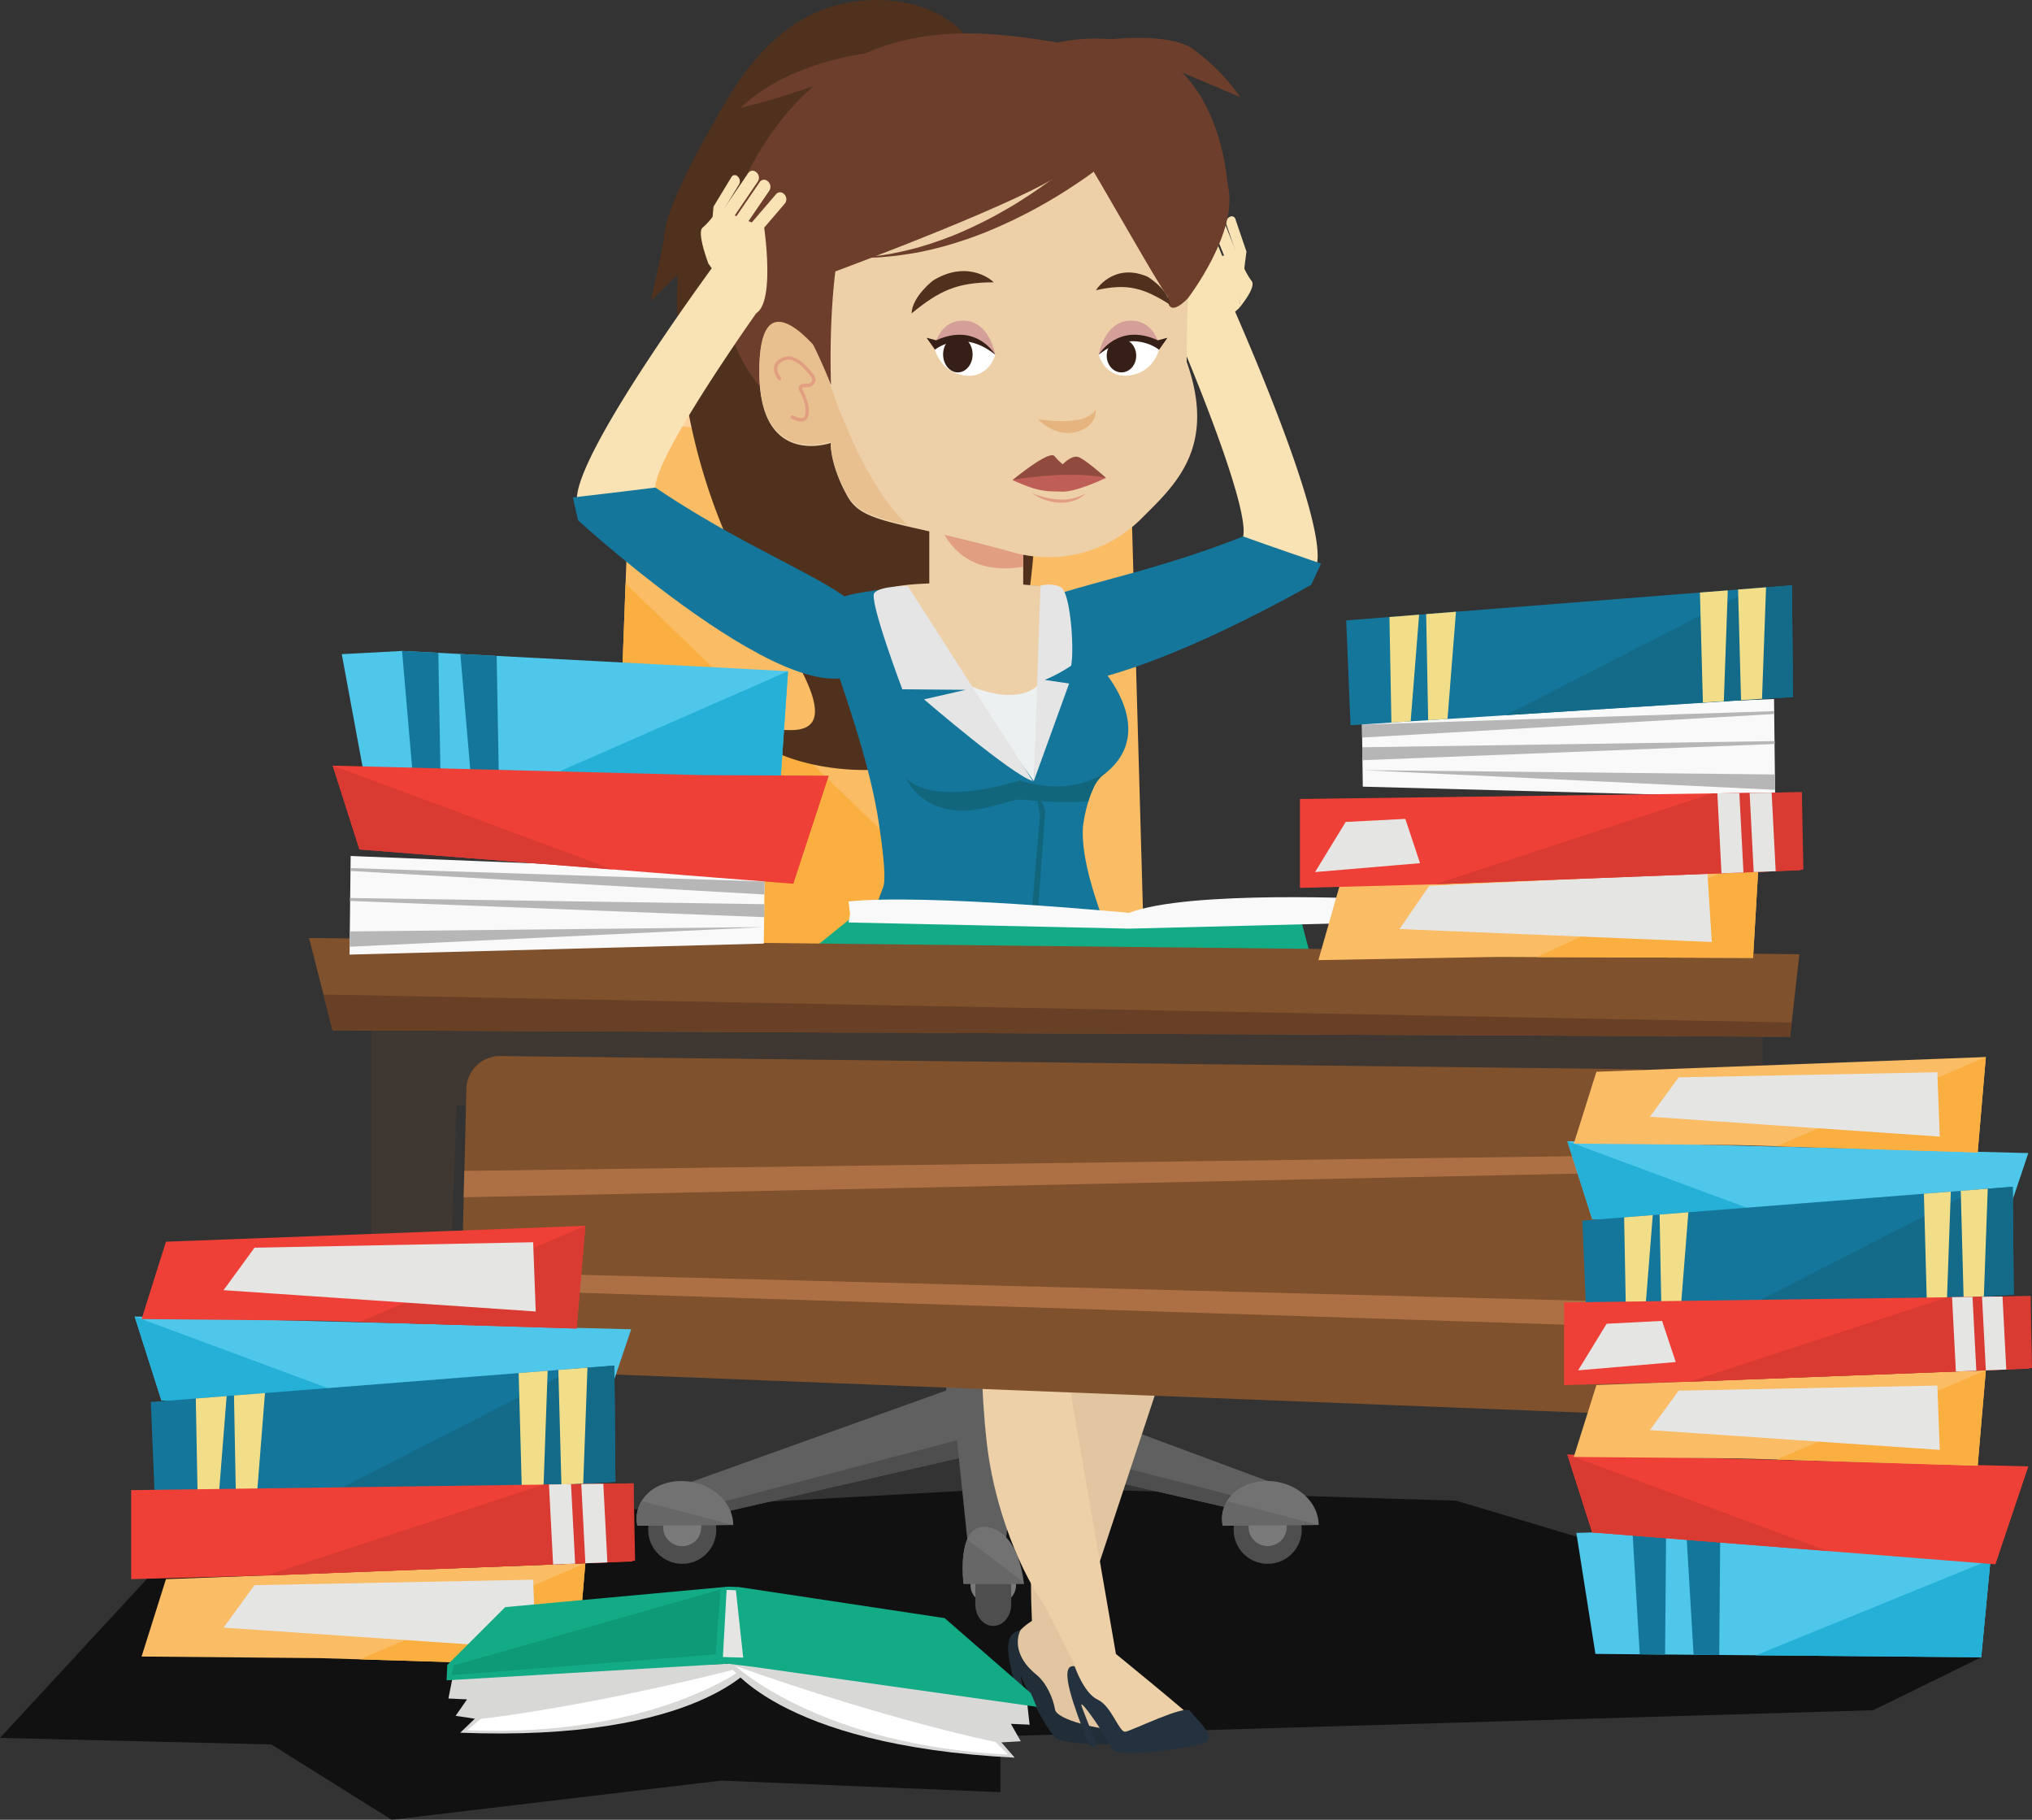 <svg id="Illustration" xmlns="http://www.w3.org/2000/svg" viewBox="0 0 1078.4 965.7"><rect x="0" y="0" width="1078.4" height="965.7" fill="#333333" stroke="none"/><defs><style>.cls-1{opacity:0.66;}.cls-2{fill:#7a7a7b;}.cls-3{fill:#4e4e4e;}.cls-4{fill:#606060;}.cls-5{fill:#fabc65;}.cls-6{fill:#faaf40;}.cls-7{fill:#0e9977;}.cls-8{fill:#127c5b;}.cls-9{fill:#727272;}.cls-10{fill:#676767;}.cls-11{fill:#fcd19c;}.cls-12{fill:#4f311d;}.cls-13{fill:#f9e2b4;}.cls-14{fill:#14769a;}.cls-15{fill:#e2c5a1;}.cls-16{fill:#212e38;}.cls-17{fill:#2d3e50;}.cls-18{fill:#edd0a7;}.cls-19{fill:#e29e80;}.cls-20{fill:#12667c;}.cls-21{fill:#24323f;}.cls-22{fill:#ecf0f1;}.cls-23{fill:#e5e5e5;}.cls-24{fill:#ae8f5e;}.cls-25{fill:#6c3e2b;}.cls-26{fill:#e8bf8e;}.cls-27{fill:#d49f99;}.cls-28{fill:#fff;}.cls-29{fill:#361f16;}.cls-30{fill:#e5b47f;}.cls-31{fill:#bf5e56;}.cls-32{fill:#914b3e;}.cls-33{fill:#13ab86;}.cls-34{fill:#f9f9f9;}.cls-35{fill:#3f3731;}.cls-36{fill:#4c423b;}.cls-37{fill:#80512d;}.cls-38{fill:#684026;}.cls-39{fill:#ad7045;}.cls-40{fill:#b6b6b7;}.cls-41{fill:#4ec7ea;}.cls-42{fill:#25b0d7;}.cls-43{fill:#ee4036;}.cls-44{fill:#d93a31;}.cls-45{fill:#e5e5e4;}.cls-46{fill:#136b89;}.cls-47{fill:#f2de88;}.cls-48{fill:#d8d8d7;}</style></defs><title>Compensation-frustration</title><polygon class="cls-1" points="1051.46 879.46 772.69 796.35 543.37 789.35 99.98 814.08 0 922.25 144.02 925.74 207.86 965.7 382.78 944.9 530.96 951.05 530.9 921.34 994.11 907.57 1051.46 879.46"/><ellipse class="cls-2" cx="527.13" cy="841.4" rx="12.08" ry="10.26"/><path class="cls-3" d="M587.46,1007.07c0,6.35-4.27,11.5-9.53,11.5h0c-5.26,0-9.52-5.15-9.52-11.5v-18.7c0-6.35,4.26-11.49,9.52-11.49h0c5.26,0,9.53,5.14,9.53,11.49Z" transform="translate(-50.8 -155.75)"/><polygon class="cls-4" points="544.6 773.93 501.07 771.6 510.01 488.77 542.92 488.77 544.6 773.93"/><polygon class="cls-5" points="609.26 577.54 322.03 577.54 331.99 309.64 335.7 209.62 599.51 234.16 609.26 577.54"/><polygon class="cls-6" points="609.26 577.54 322.03 577.54 331.99 309.64 609.26 577.54"/><polygon class="cls-7" points="701.25 570.65 694.53 601.77 688.35 630.41 688.34 630.41 687.39 634.79 684.19 649.63 435.07 646.95 361.39 646.16 360.6 643.1 357.24 629.96 357.21 629.82 346.3 587.25 344.42 579.9 701.25 570.65"/><polygon class="cls-8" points="694.53 601.77 688.35 630.41 688.34 630.41 687.39 634.79 357.24 629.96 357.21 629.82 346.3 587.25 694.53 601.77"/><polygon class="cls-9" points="688.35 630.41 684.19 649.63 682.02 659.72 677.96 678.51 367.74 670.96 361.39 646.16 360.61 643.1 360.6 643.1 357.21 629.82 688.34 630.41 688.35 630.41"/><polygon class="cls-10" points="682.02 659.72 677.96 678.51 367.74 670.96 361.39 646.16 360.6 643.1 360.61 643.1 435.07 646.95 682.02 659.72"/><polygon class="cls-4" points="503.48 737.43 355.75 790.37 376.78 804.03 521.99 770.73 503.48 737.43"/><polygon class="cls-4" points="542.19 737.43 686.95 791.18 668.89 804.03 523.67 770.73 542.19 737.43"/><polygon class="cls-4" points="505.16 738.12 515.16 834.08 531.82 834.08 543.37 737.43 505.16 738.12"/><polygon class="cls-3" points="489.89 673.93 503.52 693.98 544.11 691.69 558.73 675.61 489.89 673.93"/><path class="cls-9" d="M594.17,996.25h-32s-1.87-14.63,1.92-23.56c1.9-4.49,5.24-7.54,11-6.53,15.38,2.68,18.54,24.76,19,29.28C594.15,996,594.17,996.25,594.17,996.25Z" transform="translate(-50.8 -155.75)"/><path class="cls-10" d="M594.17,996.25h-32s-1.87-14.63,1.92-23.56l30,22.75C594.15,996,594.17,996.25,594.17,996.25Z" transform="translate(-50.8 -155.75)"/><polygon class="cls-3" points="371 800.27 507.89 764.3 508.87 773.74 377.57 804.03 371 800.27"/><polygon class="cls-3" points="539.22 774.29 540.15 764.3 670.08 797.75 668.89 804.03 539.22 774.29"/><circle class="cls-3" cx="672.77" cy="811.81" r="18.07"/><circle class="cls-2" cx="723.57" cy="966.15" r="10.12" transform="translate(-433.78 1292.63) rotate(-76.72)"/><path class="cls-9" d="M750.61,965l-50.89.38A18,18,0,0,1,702,952.29c3.51-5.79,10.31-10,19.13-10.56C736.91,940.73,750.61,951.69,750.61,965Z" transform="translate(-50.8 -155.75)"/><path class="cls-10" d="M750.61,965l-50.89.38A18,18,0,0,1,702,952.29Z" transform="translate(-50.8 -155.75)"/><circle class="cls-3" cx="362.07" cy="811.81" r="18.07"/><circle class="cls-2" cx="412.87" cy="966.15" r="10.12" transform="translate(-389.1 75.79) rotate(-22.5)"/><path class="cls-9" d="M439.92,965l-50.89.38a18,18,0,0,1,2.26-13.05c3.51-5.79,10.31-10,19.14-10.56C426.21,940.73,439.92,951.69,439.92,965Z" transform="translate(-50.8 -155.75)"/><path class="cls-10" d="M439.92,965l-50.89.38a18,18,0,0,1,2.26-13.05Z" transform="translate(-50.8 -155.75)"/><polygon class="cls-11" points="335.2 223.13 600.09 254.38 599.51 234.16 335.7 209.62 335.2 223.13"/><path class="cls-12" d="M557,168.61C536,152,501.64,152.26,478.5,165c-25.39,14-42.85,41.27-53.57,67.44-20.72,50.61-17.48,111.16-4,163.23A312.61,312.61,0,0,0,463.13,490c55.58,83.47-22.52,38.84-11.49,56.83S568.18,587.32,589.19,510c13.87-51,12.55-109.85,12.18-163.06-.21-31-4.09-60.82-9.92-91-5.17-26.74-9.21-57.42-26.63-79.51A47.09,47.09,0,0,0,557,168.61Z" transform="translate(-50.8 -155.75)"/><path class="cls-12" d="M434.94,211.6s-31.64,52-31.64,70.13c-3.56,19-7.13,33.74-7.13,33.74l19.39-19Z" transform="translate(-50.8 -155.75)"/><path class="cls-13" d="M709,443c-8.33,4.51-76.83,24.79-109.13,34.24a23.13,23.13,0,0,0-16.56,22.38A18.22,18.22,0,0,0,606.82,517c44.24-13.24,136.66-42.84,142.53-60.59,7.74-23.39-47.93-146.22-47.93-146.22l-24.16,26.69S720,437.07,709,443Z" transform="translate(-50.8 -155.75)"/><path class="cls-14" d="M746.68,466.05s-153.62,89.06-166.33,37.59c-5.84-35.4,49.24-31.14,130.22-63.22,10.91,4,41.33,14.41,41.33,14.41Z" transform="translate(-50.8 -155.75)"/><path class="cls-13" d="M684.86,340.42l23.62-21.25,3.82-29.9-28.46,5.05S664.57,345.16,684.86,340.42Z" transform="translate(-50.8 -155.75)"/><path class="cls-13" d="M706.33,271.72l6,17.6-4.87,2.53-5.87-17.18a3.38,3.38,0,0,1,1.84-3.83A2,2,0,0,1,706.33,271.72Z" transform="translate(-50.8 -155.75)"/><path class="cls-13" d="M698.18,267.86l9.07,22.46-6.11,2.84-8.85-21.91a3.77,3.77,0,0,1,2.09-4.68A2.74,2.74,0,0,1,698.18,267.86Z" transform="translate(-50.8 -155.75)"/><path class="cls-13" d="M691.22,271.18l9.06,22.46-6.11,2.84-8.84-21.91a3.76,3.76,0,0,1,2.08-4.67A2.75,2.75,0,0,1,691.22,271.18Z" transform="translate(-50.8 -155.75)"/><path class="cls-13" d="M681.45,275.62l11.43,21.26-5.83,3.4-11.16-20.74a3.67,3.67,0,0,1,1.61-4.81A2.8,2.8,0,0,1,681.45,275.62Z" transform="translate(-50.8 -155.75)"/><path class="cls-13" d="M708.5,319.13s9.23-10.91,6.58-14.23a35.46,35.46,0,0,1-4.47-8Z" transform="translate(-50.8 -155.75)"/><path class="cls-15" d="M601.68,1014.16s-12.45,5.62-13.37,14.66,10.62,15.14,11.54,21.69,4.62,24.17,16.63,25.07,26.79,1.36,26.79,1.36-26.73-43.7-25.87-47S601.68,1014.16,601.68,1014.16Z" transform="translate(-50.8 -155.75)"/><path class="cls-16" d="M592.35,1020.82s-6.47,11.48,8.43,23.59c5.57,4.53,9,12.87,9.93,18.52s24.91,10.81,30.35,10.37,8.21,7,5.44,7.7-27.94.68-34.18-2.26-20-34.11-20-34.11,5.89,27.11,5,27.11-7.39-11.7-8.08-20.64S580.24,1023.21,592.35,1020.82Z" transform="translate(-50.8 -155.75)"/><path class="cls-17" d="M500.62,686.93s-15.27,39.23.38,85.86l159.12,0s32.49-62.57-10.51-94.47Z" transform="translate(-50.8 -155.75)"/><rect class="cls-18" x="493.19" y="252.43" width="49.83" height="104.3"/><path class="cls-19" d="M593.82,406.4v50.13C542.09,465,544,406.4,544,406.4Z" transform="translate(-50.8 -155.75)"/><path class="cls-14" d="M625.55,594.44a77.21,77.21,0,0,1,4-16.86c.46-1.23,1-2.4,1.48-3.51a27,27,0,0,1,3.84-6.12c.95-.66,1.85-1.34,2.7-2l.22-.16a36.21,36.21,0,0,0,3.31-3l.07-.08,0,0c22.23-22.8-6.57-53.3-6.57-53.3l-21-41.07c-.33-.1-.67-.21-1-.3a31.66,31.66,0,0,0-5.67-.94c-2.86-.21-5.64-.4-8.37-.55l-1.06-.06-3.09-.17h0c-2.86,8.54-10,16.88-18.63,17.18-19.68.68-31.7-16.28-32.74-17.44l0,0-.5,0c-1.93.11-3.74.26-5.46.41-3.95.36-7.43.79-10.76,1.16-6.72.74-14.83,1.93-21.37,3.11a41.35,41.35,0,0,0-19.06,8.83l-1.08.9c3.11,13.81,25.74,69.21,32.1,110.21,2.8,18,4.17,32,2.56,36s-3.82,10.54-6.14,17.85v0C507.35,663.21,500.62,687,500.62,687s101.32,23,142.72-4h0a25.18,25.18,0,0,0,6.25-4.92C643.73,661.41,623.81,620.4,625.55,594.44Z" transform="translate(-50.8 -155.75)"/><path class="cls-20" d="M638.92,564.39l-.07.08a37.81,37.81,0,0,1-3.48,3.26l-.23.18a24.49,24.49,0,0,0-2,2.48c-1.49,1.78-2.06,3.66-3.26,6.28-.54,1.19-1,2.8-1.45,4.13-11.81,1.59-31.23-.28-35.11-.73-5.31-.62-18.41,5.87-31.82,5.87s-24.34-6.49-29.94-17.23c16.23,15.82,60.51,1.17,60.51,1.17C621.61,579.22,638.16,565.06,638.92,564.39Z" transform="translate(-50.8 -155.75)"/><path class="cls-15" d="M587.88,755.64l43.19,112.68s-38.25,17.27-32.61,148.07l19.4,18.23,54-163.19L671,727.2Z" transform="translate(-50.8 -155.75)"/><path class="cls-18" d="M624.47,1022.83s-9.65,27.3,3.67,36,15.26,24,25.37,21.43,32.28-9.13,33.43-9.67-48.38-40.78-48.38-40.78Z" transform="translate(-50.8 -155.75)"/><path class="cls-21" d="M621.14,1040s4.85,14.32,12.24,17.72,11.31,17.45,14.65,17,31.8-14.6,34.37-11,15.42,14.64,7.16,17.1-46.67,8.61-48.93,2.67-18.43-29.31-15.61-21.75,7.73,19.47,7.73,19.47-2.36,5.86-6.2-4.82S611.36,1038.2,621.14,1040Z" transform="translate(-50.8 -155.75)"/><path class="cls-18" d="M596.57,765.43l-91.14,24.1,6.46,10.37,60,70.79s-.73,20.61,2.58,50.46c3.14,28.32,14,62.32,31,87.2l16.83,33.38,20.72-8.36Z" transform="translate(-50.8 -155.75)"/><path class="cls-17" d="M500.36,771.18l35.21,85.94,136.32,14.31s4.06-48,4.06-78.33c0-32.59-4.43-67.56-4.43-67.56L494.62,740Z" transform="translate(-50.8 -155.75)"/><path class="cls-18" d="M522.47,468.16s34.12,60.89,62.77,63.26c29.72,2.46,18-64.65,18-64.65l-9.45-.8S533.13,463,522.47,468.16Z" transform="translate(-50.8 -155.75)"/><path class="cls-22" d="M561.77,518.1l37.68,52.13,3.32-52.13S593.6,532.64,561.77,518.1Z" transform="translate(-50.8 -155.75)"/><path class="cls-23" d="M598.93,570.23,532.52,466.7s-14.75-.07-17.72,3.75,14.86,51.08,14.86,51.08l33.6.29-22.07,5.06S587.87,567.05,598.93,570.23Z" transform="translate(-50.8 -155.75)"/><path class="cls-23" d="M599.45,570.23,603,466.54s5.68-1.71,10.75.78,7.29,32.58,5.51,41.72a83.11,83.11,0,0,1-14,7.52l12.93,1.91Z" transform="translate(-50.8 -155.75)"/><polygon class="cls-20" points="548.65 414.48 554.73 430.18 548.13 521.53 544.25 521.53 551.97 432.48 548.65 414.48"/><path class="cls-24" d="M507.47,658.54s98.06,27.17,136.35,0a43.54,43.54,0,0,1,6.46,19.8s-66.44,20.25-147.77-2.61C503.68,663.13,507.47,658.54,507.47,658.54Z" transform="translate(-50.8 -155.75)"/><path class="cls-25" d="M440.93,262s-34.58,87.45,51.8,128.1a682.69,682.69,0,0,0-10.85-111.7Z" transform="translate(-50.8 -155.75)"/><path class="cls-18" d="M686,259.7c-96.1-53-200.06,8.65-200.06,8.65s-.54,57.79,0,75c-4.7-5.1-32.5-39.12-32.14,10.8s37.85,36.68,37.85,36.68-.53,11.54,9,28.45c4.91,8.65,13.34,11.52,31.63,15.79,13,3,31,6.79,56.26,13.82a69.58,69.58,0,0,0,67.82-17.76c17.84-17.81,40.43-37.55,24.23-83.36C680.58,302,684.29,271.2,686,259.7Z" transform="translate(-50.8 -155.75)"/><path class="cls-26" d="M532.27,434.29c-18.29-4.27-26.72-7.15-31.63-15.8-9.57-16.91-9-28.45-9-28.45s-37.49,13.25-37.85-36.68,27.44-15.9,32.14-10.79C485.89,342.57,503.61,407.51,532.27,434.29Z" transform="translate(-50.8 -155.75)"/><path class="cls-25" d="M461.08,319.16s9.3-3,17.4,12a263.55,263.55,0,0,1,13.35,28.94S487,248.35,521,244.69s-46.93-11.09-52.62-9.78S453.31,297.89,461.08,319.16Z" transform="translate(-50.8 -155.75)"/><path class="cls-25" d="M702.47,254.32c5.87,24.45-21.22,59.69-21.22,59.69s-10.88,11.91-10.74-.81c-4.79-5.8-39.21-67.29-44.88-75.45-.06-.07-7.19,6.73-9.08,8.32-17.81,15-122.43,53.71-122.43,53.71l-27.57,19.37C458,317.74,456,322.8,456,322.8s-41-9.12-10-72.17c45.15-91.84,122.24-79.35,166-72.34C697.79,161.5,701.71,251.13,702.47,254.32Z" transform="translate(-50.8 -155.75)"/><path class="cls-25" d="M640.1,240l-1.34,1.11c-.86.7-2.12,1.7-3.73,2.93-3.22,2.46-7.87,5.88-13.62,9.69-2.86,1.92-6,3.91-9.39,6s-7,4.16-10.74,6.21c-2.79,1.55-5,2.75-11.78,6.11-4.08,1.94-8.24,3.87-12.48,5.62L573.84,279l-3.2,1.23c-2.12.84-4.27,1.6-6.4,2.34-4.25,1.49-8.5,2.79-12.64,3.94s-8.17,2.09-12,2.86c-1.91.44-3.81.7-5.63,1s-3.58.57-5.28.79c-3.38.51-6.52.7-9.28,1s-5.19.26-7.17.33l-6.25,0,6.22-.48c2-.22,4.35-.51,7.08-.88s5.79-.92,9.09-1.69c1.65-.34,3.37-.7,5.13-1.18s3.6-.87,5.44-1.45c3.72-1.07,7.59-2.32,11.55-3.75s8-3,12-4.82c2-.89,4-1.79,6-2.77l3-1.45,3-1.52c4-2,7.87-4.23,11.67-6.42s7.44-4.51,10.92-6.82,6.78-4.61,9.89-6.83,6-4.42,8.57-6.48c5.22-4.11,9.4-7.73,12.25-10.29,1.42-1.29,2.51-2.31,3.24-3l1.08-1.05Z" transform="translate(-50.8 -155.75)"/><path class="cls-19" d="M475.92,379.44a11,11,0,0,1-4.95-1.57.89.89,0,1,1,.84-1.56c1.93,1,4.48,2,5.68.75,1.91-2,.42-9.05-2.1-13.18-.76-1.26-.9-2.32-.42-3.15.58-1,1.93-1.44,4.15-1.35a2.74,2.74,0,0,0,2.43-1.14,2,2,0,0,0-.13-2.25c-3.08-4.19-9-10.92-14-9.05-2.25.84-3.59,2-4,3.49-.69,2.64,1.76,5.57,1.79,5.59a.89.89,0,0,1-.11,1.25.87.87,0,0,1-1.24-.09c-.13-.15-3.07-3.66-2.16-7.19.54-2.07,2.24-3.66,5.07-4.71,5.8-2.17,11.94,4.05,16.06,9.65a3.71,3.71,0,0,1,.19,4.26,4.45,4.45,0,0,1-4,2c-2.17-.07-2.52.42-2.55.48s0,.59.41,1.32c2.24,3.68,4.85,12.18,1.87,15.33A3.77,3.77,0,0,1,475.92,379.44Z" transform="translate(-50.8 -155.75)"/><path class="cls-27" d="M579,344s-2.8-17.19-16-18.06-16,12.75-16,12.75S564.44,327.62,579,344Z" transform="translate(-50.8 -155.75)"/><path class="cls-28" d="M547,341.3s3,12.2,15.86,13.74S579,344,579,344,566,327.13,547,341.3Z" transform="translate(-50.8 -155.75)"/><path class="cls-29" d="M579,344s-10-17.4-31.34-7.67L542.54,335,547,341.3S561.25,329.59,579,344Z" transform="translate(-50.8 -155.75)"/><ellipse class="cls-29" cx="508.34" cy="188.06" rx="7.83" ry="9.56"/><path class="cls-27" d="M633.91,344s2.8-17.19,16-18.06,16,12.75,16,12.75S648.5,327.62,633.91,344Z" transform="translate(-50.8 -155.75)"/><path class="cls-28" d="M665.91,341.3S663,353.5,650.05,355,633.91,344,633.91,344,647,327.13,665.91,341.3Z" transform="translate(-50.8 -155.75)"/><path class="cls-29" d="M633.91,344s10-17.4,31.34-7.67L670.4,335l-4.49,6.34S651.68,329.59,633.91,344Z" transform="translate(-50.8 -155.75)"/><ellipse class="cls-29" cx="595.17" cy="188.75" rx="7.83" ry="8.87"/><path class="cls-12" d="M578.12,305.57c.48.18-12.34-12.56-31.54-1.34-.09-.16-11.69,8.72-12,17.83C549.39,310,558.5,305.6,578.12,305.57Z" transform="translate(-50.8 -155.75)"/><path class="cls-12" d="M632.5,309.75c-.39.28,8.86-14.68,26.74-7.42.06-.17,11.14,6.28,12.59,15.14C657.6,308.49,649.25,306,632.5,309.75Z" transform="translate(-50.8 -155.75)"/><path class="cls-30" d="M601.58,378.17s26,4.52,30.67-5.2C633.83,382.86,616.06,392.72,601.58,378.17Z" transform="translate(-50.8 -155.75)"/><path class="cls-19" d="M626.85,417.66a6.86,6.86,0,0,1-.87.87,15.15,15.15,0,0,1-2.79,1.85,18.24,18.24,0,0,1-4.61,1.63,22.27,22.27,0,0,1-2.79.43c-1,0-1.94.09-2.91.05s-2-.11-2.88-.31a22.12,22.12,0,0,1-2.72-.59c-.86-.25-1.69-.5-2.46-.77s-1.44-.61-2.08-.9a10.62,10.62,0,0,1-1.69-.86l-1.25-.73c-.69-.41-1.06-.67-1.06-.67s.46.13,1.23.38,1.84.68,3.19,1c.67.18,1.39.38,2.13.61l2.41.53c.82.22,1.71.24,2.59.41a26.16,26.16,0,0,0,2.68.24c.9.05,1.8,0,2.69,0s1.76-.08,2.58-.26a23,23,0,0,0,2.39-.46c.75-.17,1.45-.39,2.1-.6a21.64,21.64,0,0,0,3-1.26C626.46,417.91,626.85,417.66,626.85,417.66Z" transform="translate(-50.8 -155.75)"/><path class="cls-31" d="M588.06,410.52s5,2.18,8,3.3c8.07,3,12.49,2.64,18.53,2.81,7.72.22,23.18-7.3,23.18-7.3S619.92,395.51,588.06,410.52Z" transform="translate(-50.8 -155.75)"/><path class="cls-32" d="M588.31,410.4s19.2-15.91,22.1-12.63a33.76,33.76,0,0,0,4.39,4.38s4.68-5.08,8.33-3.85,14.63,11,14.63,11S621.15,405.09,588.31,410.4Z" transform="translate(-50.8 -155.75)"/><path class="cls-13" d="M399.57,417.33c7.22,6.23,70.21,40.94,99.93,57.18A23.29,23.29,0,0,1,511,500.09a18.5,18.5,0,0,1-10.43,12.79,18.31,18.31,0,0,1-16.43-.73C443.46,489.6,359,440.58,357,421.86c-2.57-24.67,78.63-133.45,78.63-133.45l18,31.45S390.07,409.14,399.57,417.33Z" transform="translate(-50.8 -155.75)"/><path class="cls-14" d="M357.57,431.88S489.43,552.56,513,504.69c13.36-33.55-41.72-41.24-114.43-90.23-11.59,1.54-43.75,5.27-43.75,5.27Z" transform="translate(-50.8 -155.75)"/><path class="cls-13" d="M445.43,321.67l-18.65-26,2.68-30.23,26.9,11.1S464.36,330.71,445.43,321.67Z" transform="translate(-50.8 -155.75)"/><path class="cls-13" d="M439.12,249.49l-9.71,16,4.25,3.53,9.47-15.63a3.4,3.4,0,0,0-1-4.16A2,2,0,0,0,439.12,249.49Z" transform="translate(-50.8 -155.75)"/><path class="cls-13" d="M448,247.45l-13.75,20.13,5.39,4.11L453,252.05a3.79,3.79,0,0,0-1-5.05A2.78,2.78,0,0,0,448,247.45Z" transform="translate(-50.8 -155.75)"/><path class="cls-13" d="M454.09,252.22l-13.75,20.13,5.39,4.11,13.43-19.64a3.8,3.8,0,0,0-1.05-5A2.76,2.76,0,0,0,454.09,252.22Z" transform="translate(-50.8 -155.75)"/><path class="cls-13" d="M462.74,258.69l-15.82,18.44,5,4.6,15.43-18a3.71,3.71,0,0,0-.54-5.08A2.82,2.82,0,0,0,462.74,258.69Z" transform="translate(-50.8 -155.75)"/><path class="cls-13" d="M426.86,295.85s-6.48-16.62-3.15-19.32a35.73,35.73,0,0,0,6.12-6.92Z" transform="translate(-50.8 -155.75)"/><path class="cls-25" d="M620,179.22s48.13-9.13,64.22,2.76A109.15,109.15,0,0,1,709,207.25l-37.12-15.69Z" transform="translate(-50.8 -155.75)"/><path class="cls-25" d="M509.74,184.17s-40.86,4.65-65.84,28.73c27.63-6.24,59.29-19.17,59.29-19.17Z" transform="translate(-50.8 -155.75)"/><polygon class="cls-33" points="451.11 487.63 434.36 501.17 695.12 505.88 690.07 486.8 451.11 487.63"/><path class="cls-34" d="M650,640.19s-107.71-10.32-148.84-6.08l.75,6.55-.75,4.62L650,648.55l130.74-3.27V632.84S681.62,627.89,650,640.19Z" transform="translate(-50.8 -155.75)"/><polygon class="cls-35" points="916.43 606.45 214.52 585.72 214.52 528.59 916.43 528.59 916.43 606.45"/><polygon class="cls-35" points="232.01 876.39 197.03 876.39 197.03 542.85 243.84 542.85 232.01 876.39"/><polygon class="cls-36" points="232.01 876.39 197.03 783.12 197.03 876.39 232.01 876.39"/><polygon class="cls-35" points="935.5 542.85 935.5 876.39 900.51 876.39 897.36 787.69 888.68 542.85 935.5 542.85"/><polygon class="cls-36" points="935.5 871.29 935.5 876.39 900.51 876.39 897.36 787.69 935.5 871.29"/><polygon class="cls-37" points="954.94 506.38 950.86 542.6 950.01 550.16 176.5 546.74 171.67 527.77 164.02 497.77 954.94 506.38"/><polygon class="cls-38" points="950.86 542.6 950.01 550.16 176.5 546.74 171.67 527.77 950.86 542.6"/><path class="cls-37" d="M922.8,906.63a17.84,17.84,0,0,0,18.54-18.36l-.82-27.62-.4-13.37-2.07-69.79-.26-8.88L937,740.46a17.86,17.86,0,0,0-17.63-17.32l-603-7a17.85,17.85,0,0,0-18.05,17.41l-1.06,43.6-.35,14-1,39.53-.22,9.11-.61,24.54a17.85,17.85,0,0,0,17.14,18.27Z" transform="translate(-50.8 -155.75)"/><polygon class="cls-39" points="889.72 704.89 244.88 684 245.1 674.89 889.32 691.53 889.72 704.89"/><polygon class="cls-39" points="887.25 621.73 246.06 635.36 246.41 621.36 886.99 612.86 887.25 621.73"/><polygon class="cls-34" points="941.5 370.95 942.09 423.3 723.24 417.45 722.75 379.82 941.5 370.95"/><polygon class="cls-40" points="941.57 377.38 722.8 384.51 722.88 391.4 941.59 378.91 941.57 377.38"/><polygon class="cls-40" points="941.84 393.27 722.97 396.54 722.93 403.43 941.83 394.8 941.84 393.27"/><polygon class="cls-40" points="941.95 410.99 722.99 408.68 942.04 419.12 941.95 410.99"/><polygon class="cls-41" points="334.96 705.41 301.21 704.53 280.98 704 268.7 703.68 248.44 703.16 71.45 698.63 85.66 743.15 242.16 755.52 257.5 756.74 274.52 758.09 289.65 759.28 316.13 761.38 334.96 705.41"/><polygon class="cls-42" points="71.45 698.63 220.32 753.8 85.66 743.15 71.45 698.63"/><polygon class="cls-43" points="88.07 658.93 310.66 650.5 306 705.01 169.78 700.85 75.14 700 88.07 658.93"/><polygon class="cls-44" points="310.66 650.5 191 701.49 306 705.01 310.66 650.5"/><polygon class="cls-45" points="282.95 659.22 284.32 695.97 118.64 684.65 135.07 662.12 282.95 659.22"/><polygon class="cls-5" points="88.07 838 310.66 829.57 306 884.08 169.78 879.92 75.14 879.07 88.07 838"/><polygon class="cls-6" points="310.66 829.57 191 880.57 306 884.08 310.66 829.57"/><polygon class="cls-45" points="282.95 838.29 284.32 875.04 118.64 863.73 135.07 841.19 282.95 838.29"/><polygon class="cls-14" points="326.06 724.64 326.61 786.34 309.53 787.26 297.95 788.01 288.46 788.6 276.9 789.35 167.99 796.35 135.95 798.42 125.28 799.09 115.63 799.71 105 800.4 82.43 801.86 80.04 744.01 103.91 742.14 120.28 740.86 124.18 740.53 140.62 739.24 275.26 728.64 290.64 727.44 296.32 726.98 305.09 726.3 311.77 725.77 326.06 724.64"/><polygon class="cls-46" points="326.06 724.64 326.61 786.34 167.99 796.35 305.09 726.3 326.06 724.64"/><polygon class="cls-47" points="120.28 740.86 115.63 799.71 105 800.4 103.91 742.14 120.28 740.86"/><polygon class="cls-47" points="140.62 739.24 135.95 798.42 125.28 799.09 124.18 740.53 140.62 739.24"/><polygon class="cls-47" points="290.64 727.44 288.46 788.6 276.9 789.35 275.26 728.64 290.64 727.44"/><polygon class="cls-47" points="311.77 725.77 309.53 787.26 297.95 788.01 296.32 726.98 305.09 726.3 311.77 725.77"/><polygon class="cls-43" points="69.6 790.76 288.58 787.82 291.35 787.77 303.05 787.62 308.49 787.53 320.19 787.38 336.25 787.17 335.56 828.61 322.34 829.12 310.66 829.57 305.23 829.78 293.54 830.23 141.37 836.07 69.6 838 69.6 790.76"/><polygon class="cls-44" points="288.58 787.82 291.35 787.77 303.05 787.62 308.49 787.53 320.19 787.38 336.25 787.17 337.05 828.24 322.34 829.12 310.66 829.57 305.23 829.78 293.54 830.23 141.37 836.07 288.58 787.82"/><polygon class="cls-45" points="291.35 787.77 303.05 787.62 305.23 829.78 293.54 830.23 291.35 787.77"/><polygon class="cls-45" points="308.49 787.53 320.19 787.38 322.34 829.12 310.66 829.57 308.49 787.53"/><polygon class="cls-34" points="186.09 454.24 185.5 506.58 405.35 500.73 405.84 463.11 186.09 454.24"/><polygon class="cls-40" points="186.02 460.66 405.79 467.8 405.71 474.68 186 462.19 186.02 460.66"/><polygon class="cls-40" points="185.76 476.55 405.62 479.83 405.66 486.71 185.77 478.09 185.76 476.55"/><polygon class="cls-40" points="185.64 494.28 405.61 491.96 185.55 502.4 185.64 494.28"/><polygon class="cls-14" points="951.01 310.59 951.54 369.92 935.12 370.81 923.98 371.53 914.85 372.1 903.74 372.82 799.01 379.55 768.2 381.54 757.94 382.18 748.65 382.78 738.43 383.44 716.73 384.84 714.44 329.22 737.39 327.43 753.13 326.19 756.88 325.88 772.69 324.63 902.16 314.44 916.95 313.29 922.41 312.84 930.84 312.19 937.26 311.68 951.01 310.59"/><polygon class="cls-46" points="951.01 310.59 951.54 369.92 799.01 379.55 930.84 312.19 951.01 310.59"/><polygon class="cls-47" points="753.13 326.19 748.65 382.78 738.43 383.44 737.39 327.43 753.13 326.19"/><polygon class="cls-47" points="772.69 324.63 768.2 381.54 757.94 382.18 756.88 325.88 772.69 324.63"/><polygon class="cls-47" points="916.95 313.29 914.85 372.1 903.74 372.82 902.16 314.44 916.95 313.29"/><polygon class="cls-47" points="937.26 311.68 935.12 370.81 923.98 371.53 922.41 312.84 930.84 312.19 937.26 311.68"/><polygon class="cls-41" points="181.38 347.14 213.38 345.43 232.62 346.43 244.31 347.05 263.57 348.07 418.22 356.18 414.38 412.01 264.79 414.67 250.14 414.94 233.86 415.23 219.41 415.48 194.09 415.94 181.38 347.14"/><polygon class="cls-14" points="213.38 345.43 232.62 346.43 233.86 415.23 219.41 415.48 213.38 345.43"/><polygon class="cls-14" points="244.31 347.05 263.57 348.07 264.79 414.67 250.14 414.94 244.31 347.05"/><polygon class="cls-42" points="418.22 356.18 285.67 414.3 414.38 412.01 418.22 356.18"/><polygon class="cls-43" points="439.82 411.64 373.63 411.34 353.39 410.82 176.57 406.3 190.77 450.77 347.12 463.13 362.44 464.35 379.45 465.69 394.56 466.88 421.02 468.98 439.82 411.64"/><polygon class="cls-44" points="176.57 406.3 325.3 461.41 190.77 450.77 176.57 406.3"/><polygon class="cls-5" points="711.49 468.13 933.56 453.77 930.37 508.33 794.21 507.81 699.68 509.5 711.49 468.13"/><polygon class="cls-6" points="933.56 453.77 815.43 507.89 930.37 508.33 933.56 453.77"/><polygon class="cls-45" points="906.12 463.21 908.47 499.88 742.72 493.01 758.52 470.07 906.12 463.21"/><polygon class="cls-43" points="689.88 424 908.64 421.06 911.41 421.02 923.1 420.86 928.54 420.78 940.23 420.62 956.26 420.41 955.58 461.81 942.38 462.32 930.7 462.78 925.27 462.98 913.6 463.44 761.58 469.27 689.88 471.19 689.88 424"/><polygon class="cls-44" points="908.64 421.06 911.41 421.02 923.1 420.86 928.54 420.78 940.23 420.62 956.26 420.41 957.07 461.44 942.38 462.32 930.7 462.78 925.27 462.98 913.6 463.44 761.58 469.27 908.64 421.06"/><polygon class="cls-45" points="745.82 434.55 753.63 458.05 697.9 462.78 714.17 436.18 745.82 434.55"/><polygon class="cls-45" points="911.41 421.02 923.1 420.86 925.27 462.98 913.6 463.44 911.41 421.02"/><polygon class="cls-45" points="928.54 420.78 940.23 420.62 942.38 462.32 930.7 462.78 928.54 420.78"/><polygon class="cls-41" points="1076.46 611.9 1045.13 611.09 1026.34 610.6 1014.93 610.3 996.13 609.82 831.8 605.62 844.99 646.95 990.3 658.44 1004.53 659.56 1020.35 660.81 1034.39 661.92 1058.98 663.87 1076.46 611.9"/><polygon class="cls-42" points="831.8 605.62 970.02 656.83 844.99 646.95 831.8 605.62"/><polygon class="cls-5" points="847.23 568.75 1053.9 560.93 1049.57 611.54 923.09 607.67 835.22 606.88 847.23 568.75"/><polygon class="cls-6" points="1053.9 560.93 942.8 608.27 1049.57 611.54 1053.9 560.93"/><polygon class="cls-45" points="1028.17 569.02 1029.44 603.14 875.62 592.64 890.87 571.72 1028.17 569.02"/><polygon class="cls-41" points="836.58 813.45 866.36 812.65 884.21 814.05 895.05 814.92 912.92 816.34 1056.4 827.68 1051.46 879.46 912.42 878.25 898.8 878.13 883.67 878 870.23 877.88 846.7 877.68 836.58 813.45"/><polygon class="cls-14" points="866.36 812.65 884.21 814.05 883.67 878 870.23 877.88 866.36 812.65"/><polygon class="cls-14" points="895.05 814.92 912.92 816.34 912.42 878.25 898.8 878.13 895.05 814.92"/><polygon class="cls-42" points="1056.4 827.68 931.83 878.42 1051.46 879.46 1056.4 827.68"/><polygon class="cls-43" points="1076.46 778.17 1045.13 777.35 1026.34 776.86 1014.93 776.56 996.13 776.08 831.8 771.88 844.99 813.21 990.3 824.7 1004.53 825.82 1020.35 827.08 1034.39 828.18 1058.98 830.13 1076.46 778.17"/><polygon class="cls-44" points="831.8 771.88 970.02 823.09 844.99 813.21 831.8 771.88"/><polygon class="cls-5" points="847.23 735.01 1053.9 727.19 1049.57 777.8 923.09 773.93 835.22 773.15 847.23 735.01"/><polygon class="cls-6" points="1053.9 727.19 942.8 774.53 1049.57 777.8 1053.9 727.19"/><polygon class="cls-45" points="1028.17 735.28 1029.44 769.4 875.62 758.9 890.87 737.98 1028.17 735.28"/><polygon class="cls-14" points="1068.19 629.76 1068.71 687.05 1052.85 687.9 1042.1 688.6 1033.28 689.15 1022.55 689.85 921.44 696.34 891.69 698.26 881.78 698.88 872.81 699.46 862.95 700.1 841.99 701.45 839.77 647.75 861.94 646.01 877.14 644.82 880.76 644.52 896.02 643.32 1021.03 633.48 1035.31 632.36 1040.59 631.93 1048.72 631.3 1054.92 630.81 1068.19 629.76"/><polygon class="cls-46" points="1068.19 629.76 1068.71 687.05 921.44 696.34 1048.72 631.3 1068.19 629.76"/><polygon class="cls-47" points="877.14 644.82 872.81 699.46 862.95 700.1 861.94 646.01 877.14 644.82"/><polygon class="cls-47" points="896.02 643.32 891.69 698.26 881.78 698.88 880.76 644.52 896.02 643.32"/><polygon class="cls-47" points="1035.31 632.36 1033.28 689.15 1022.55 689.85 1021.03 633.48 1035.31 632.36"/><polygon class="cls-47" points="1054.92 630.81 1052.85 687.9 1042.1 688.6 1040.59 631.93 1048.72 631.3 1054.92 630.81"/><polygon class="cls-43" points="830.08 691.15 1033.4 688.42 1035.97 688.38 1046.83 688.23 1051.88 688.15 1062.75 688.01 1077.65 687.81 1077.02 726.3 1064.75 726.77 1053.9 727.19 1048.85 727.38 1038 727.8 896.71 733.22 830.08 735.01 830.08 691.15"/><polygon class="cls-44" points="1033.4 688.42 1035.97 688.38 1046.83 688.23 1051.88 688.15 1062.75 688.01 1077.65 687.81 1078.4 725.95 1064.75 726.77 1053.9 727.19 1048.85 727.38 1038 727.8 896.71 733.22 1033.4 688.42"/><polygon class="cls-45" points="882.07 700.95 889.33 722.79 837.53 727.19 852.66 702.47 882.07 700.95"/><polygon class="cls-45" points="1035.97 688.38 1046.83 688.23 1048.85 727.38 1038 727.8 1035.97 688.38"/><polygon class="cls-45" points="1051.88 688.15 1062.75 688.01 1064.75 726.77 1053.9 727.19 1051.88 688.15"/><path class="cls-48" d="M451.94,1038.18s-29.07,42.09-156.9,37.06l7.76-7.43-10.19-1.52,6.06-8.75-9.89-.45,2.75-13.84Z" transform="translate(-50.8 -155.75)"/><path class="cls-28" d="M447,1040.09s-48.67,38-148.23,33.83l7.17-6S361.34,1062,447,1040.09Z" transform="translate(-50.8 -155.75)"/><path class="cls-48" d="M436.37,1037.48s25.18,44.53,152.94,51l-7.06-8.1,10.28-.6-5.24-9.25,9.89.44-1.5-14Z" transform="translate(-50.8 -155.75)"/><path class="cls-28" d="M441.16,1039.83s45.06,42.24,144.6,47l-6.6-6.66S524.47,1069.31,441.16,1039.83Z" transform="translate(-50.8 -155.75)"/><polygon class="cls-33" points="550.13 905.74 399.39 884.49 386.34 882.89 237 891.68 237.37 883.56 268.1 852.85 386.65 841.97 392.3 842.22 501.31 858.68 547.12 898.53 550.13 905.74"/><polygon class="cls-45" points="394.42 879.64 383.65 879.34 385.62 843.7 390.54 843.91 394.42 879.64"/><polygon class="cls-7" points="379.82 877.93 382.34 843.54 240.9 883.72 239.6 888.96 379.82 877.93"/></svg>